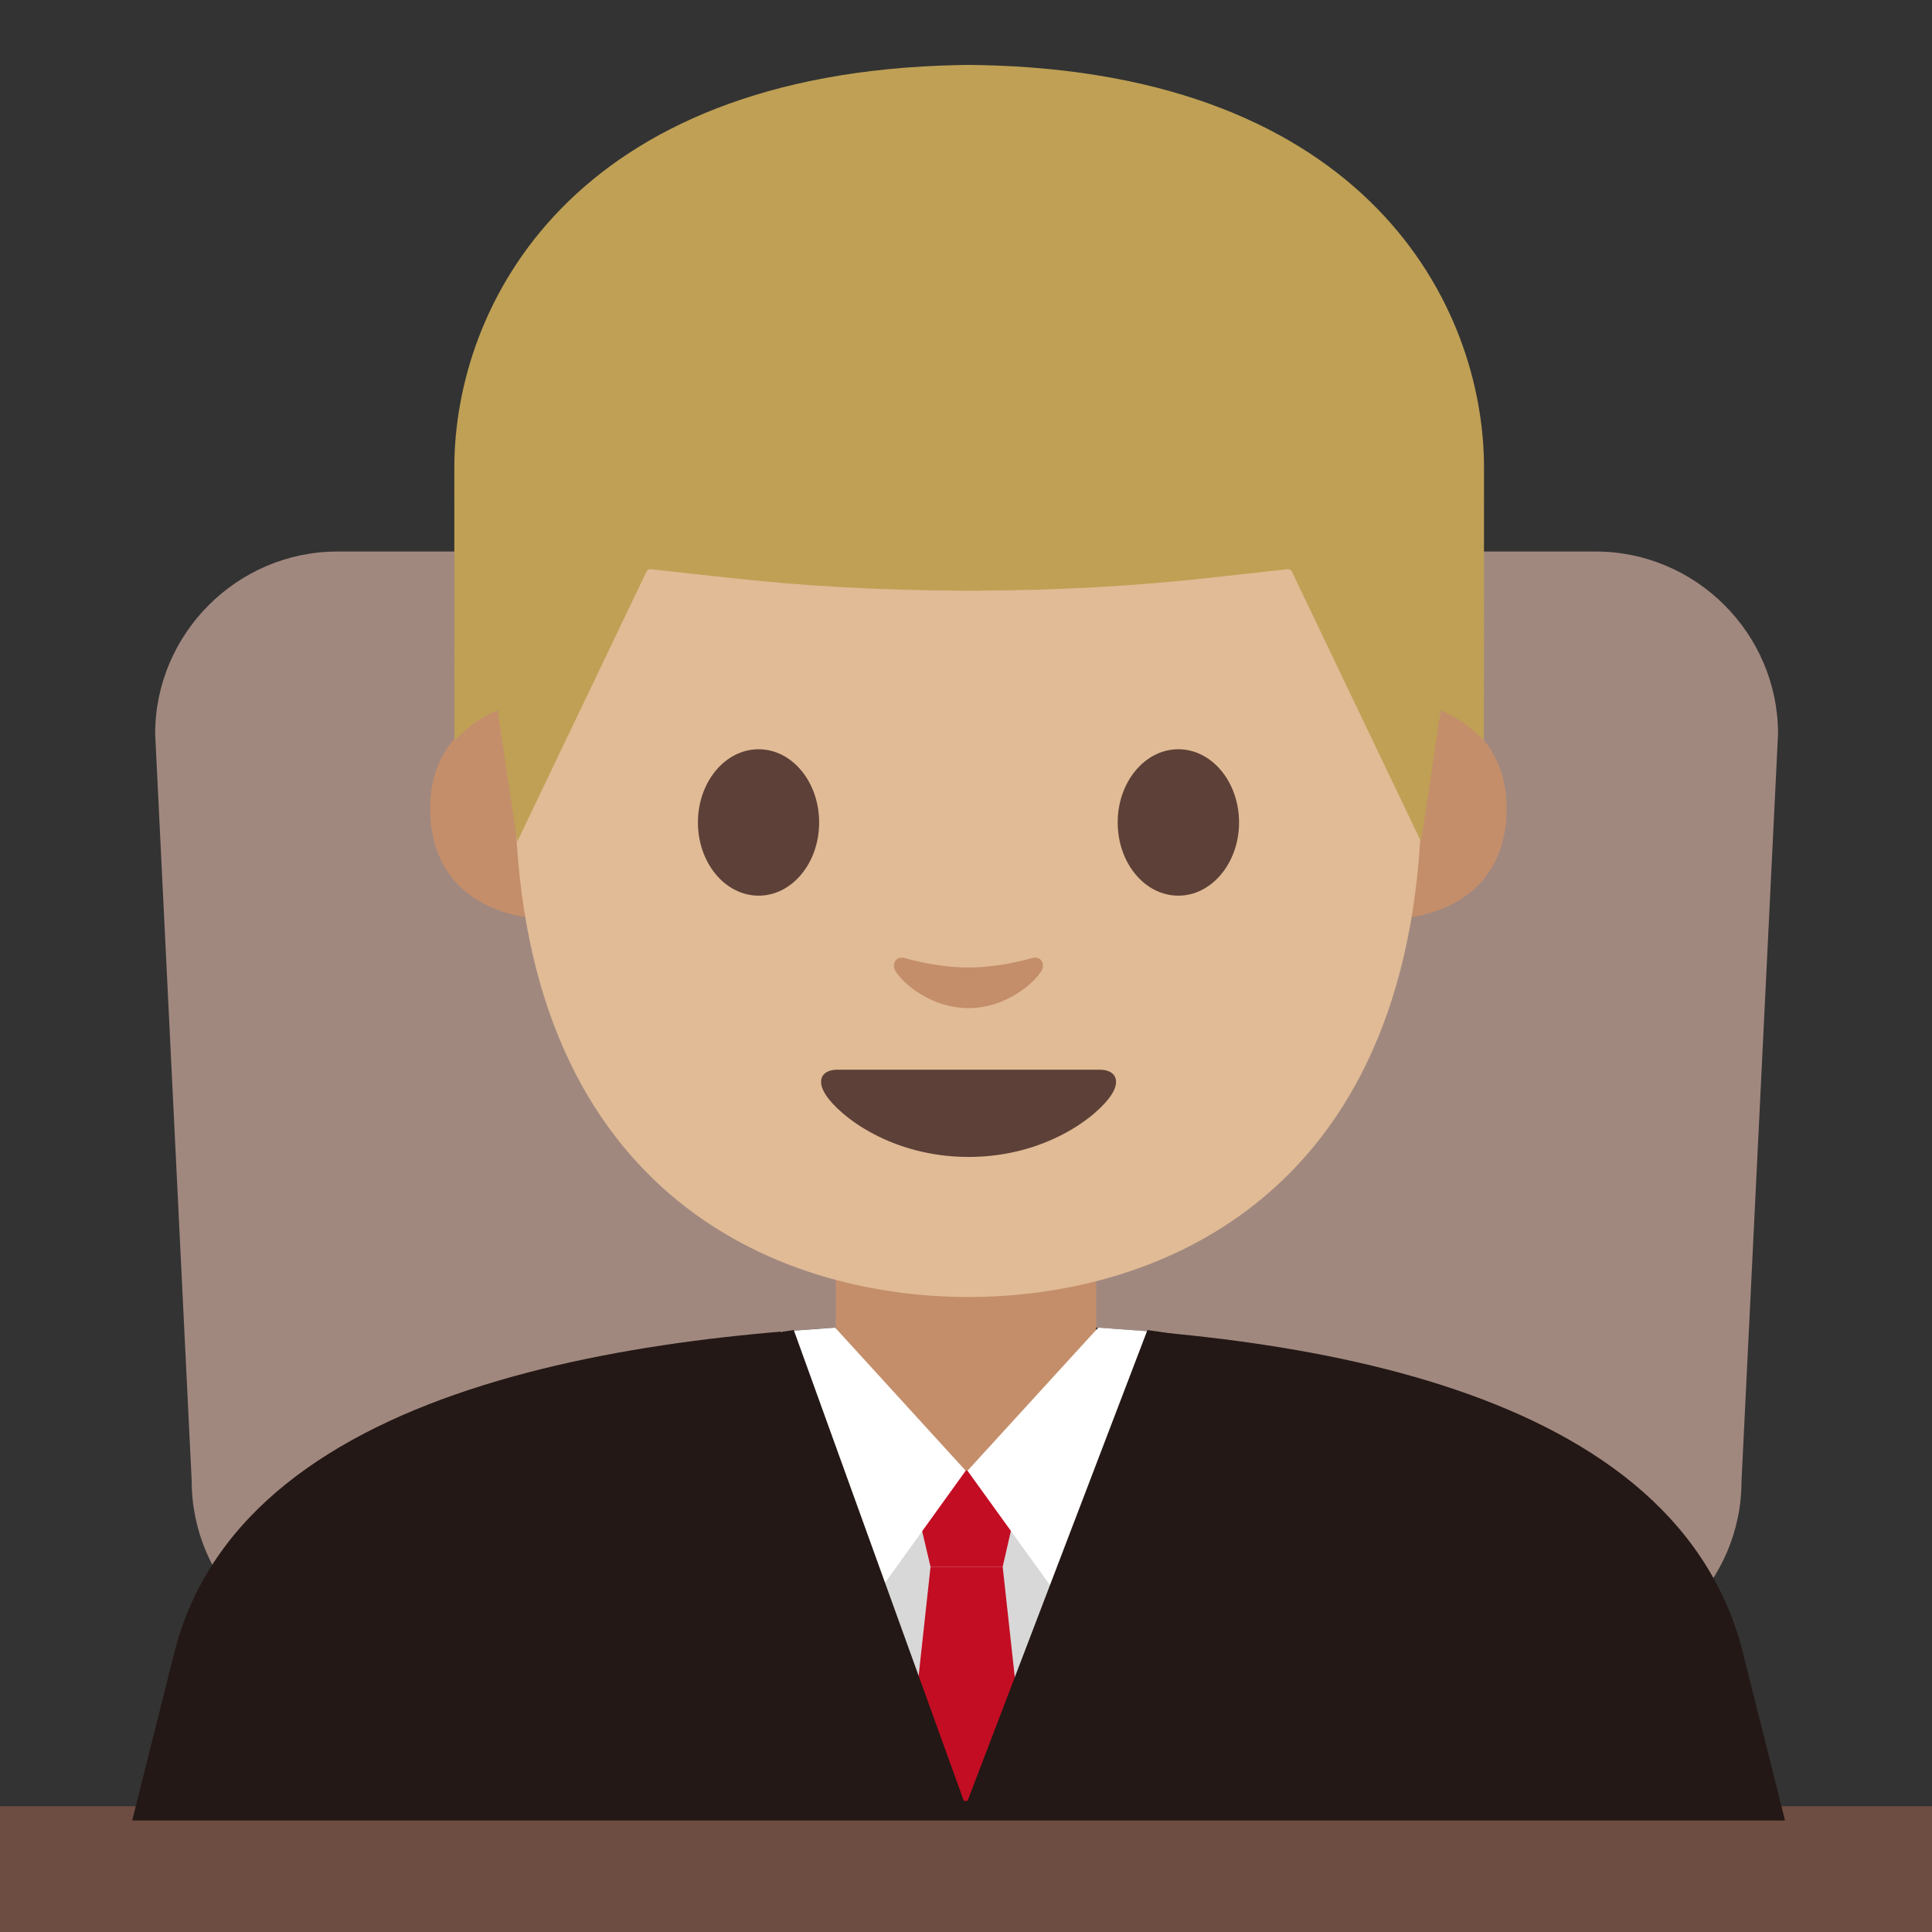 <?xml version="1.0" encoding="utf-8"?>
<!-- Generator: Adobe Illustrator 19.2.1, SVG Export Plug-In . SVG Version: 6.00 Build 0)  -->
<svg version="1.1" xmlns="http://www.w3.org/2000/svg" xmlns:xlink="http://www.w3.org/1999/xlink" x="0px" y="0px"
	 viewBox="0 0 128 128" style="enable-background:new 0 0 128 128;" xml:space="preserve">
<rect x="0" y="0" width="128" height="128" fill="#333333" stroke="none"/>
<g id="Layer_2">
	<path style="fill:#A1887F;" d="M103.31,110.19H24.78c-6.64,0-12.08-5.44-12.08-12.08l-2.42-49.49c0-6.64,5.44-12.08,12.08-12.08
		h83.36c6.64,0,12.08,5.44,12.08,12.08l-2.42,49.49C115.39,104.75,109.95,110.19,103.31,110.19z"/>
	<rect x="-4.11" y="119.67" style="fill:#6D4C41;" width="136.01" height="12.33"/>
</g>
<g id="图层_1">
	<path style="fill:#231815;" d="M115.43,109.33c-4.72-18.14-31.19-21.45-51.31-21.66v0c-0.03,0-0.05,0-0.08,0c-0.03,0-0.05,0-0.08,0
		v0c-20.12,0.22-47.64,3.52-52.37,21.66l-2.83,11.28h55.2h0.16h54.14L115.43,109.33z"/>
	<path id="XMLID_8_" style="fill:#C48E6A;" d="M63.99,82.91h-8.62v9.1c0,4.12,3.51,7.45,7.84,7.45h1.57c4.33,0,7.84-3.34,7.84-7.45
		v-9.1H63.99z"/>
	<path id="XMLID_6_" style="fill:#513F35;" d="M72.8,71.39c-1.23,0-8.76,0-8.76,0s-7.53,0-8.76,0c-1,0-1.44,0.67-0.77,1.69
		c0.93,1.42,4.38,4.14,9.53,4.14c5.15,0,8.6-2.72,9.53-4.14C74.23,72.07,73.8,71.39,72.8,71.39z"/>
	<polygon style="fill:#D8D8D8;" points="72.07,115.57 55.73,115.94 55.73,97.43 72.07,97.43 	"/>
	<g id="XMLID_3_">
		<path id="XMLID_5_" style="fill:#444444;" d="M54.08,54.9c0,2.7-1.8,4.88-4.04,4.88c-2.23,0-4.05-2.19-4.05-4.88
			c0-2.7,1.82-4.89,4.05-4.89C52.27,50.01,54.08,52.19,54.08,54.9"/>
		<path id="XMLID_4_" style="fill:#444444;" d="M74,54.9c0,2.7,1.81,4.88,4.05,4.88c2.23,0,4.05-2.19,4.05-4.88
			c0-2.7-1.82-4.89-4.05-4.89C75.81,50.01,74,52.19,74,54.9"/>
	</g>
	<g>
		<polygon style="fill:#C30D23;" points="66.43,103.8 61.65,103.8 60.15,97.43 67.89,97.43 		"/>
		<polygon style="fill:#C30D23;" points="68.13,119.31 59.96,119.31 61.65,103.8 66.43,103.8 		"/>
	</g>
	<g>
		<polygon style="fill:#FFFFFF;" points="51.73,88.22 54.85,110.12 63.98,97.44 55.33,87.96 		"/>
		<polygon style="fill:#FFFFFF;" points="76.36,88.22 73.24,110.12 64.1,97.44 72.76,87.96 		"/>
	</g>
	<path id="XMLID_2_" style="fill:#E49500;" d="M68.22,63.95c-1.49,0.42-3.04,0.63-4.23,0.63c-1.19,0-2.74-0.21-4.23-0.63
		c-0.64-0.18-0.89,0.42-0.66,0.82c0.47,0.83,2.38,2.51,4.89,2.51c2.51,0,4.42-1.68,4.89-2.51C69.11,64.37,68.86,63.77,68.22,63.95z"
		/>
	<path style="fill:#231815;" d="M47.15,89.12c0.47-0.32,5.44-1,5.44-1l11.39,31.54l-21.43-0.08L47.15,89.12z"/>
	<path style="fill:#231815;" d="M81.46,89.12c-0.47-0.32-5.44-1-5.44-1l-12.05,31.54l22.32-0.08L81.46,89.12z"/>
</g>
<g id="Layer_3">
	<g>
		<path id="XMLID_464_" style="fill:#C48E6A;" d="M94.29,46.67c0,0,5.53,0.96,5.53,6.91c0,5.25-4.03,7.32-8.06,7.32V46.67H94.29z"/>
		<path id="XMLID_463_" style="fill:#C48E6A;" d="M34.03,46.67c0,0-5.53,0.96-5.53,6.91c0,5.25,4.03,7.32,8.06,7.32V46.67H34.03z"/>
		<path id="XMLID_461_" style="fill:#E0BB95;" d="M64.16,7.7c-23.81,0-30.04,18.46-30.04,44.39c0,26.89,17.28,33.84,30.04,33.84
			c12.57,0,30.04-6.75,30.04-33.84C94.21,26.16,87.98,7.7,64.16,7.7z"/>
		<path id="XMLID_460_" style="fill:#5D4037;" d="M54.27,54.49c0,2.68-1.79,4.85-4.01,4.85c-2.22,0-4.02-2.17-4.02-4.85
			c0-2.68,1.8-4.85,4.02-4.85C52.48,49.64,54.27,51.81,54.27,54.49"/>
		<path id="XMLID_459_" style="fill:#5D4037;" d="M74.05,54.49c0,2.68,1.79,4.85,4.02,4.85c2.21,0,4.02-2.17,4.02-4.85
			c0-2.68-1.8-4.85-4.02-4.85C75.85,49.64,74.05,51.81,74.05,54.49"/>
		<path id="XMLID_458_" style="fill:#5D4037;" d="M72.86,70.87c-1.22,0-8.69,0-8.69,0s-7.48,0-8.69,0c-1,0-1.42,0.67-0.77,1.67
			c0.92,1.41,4.35,4.11,9.46,4.11c5.11,0,8.54-2.7,9.46-4.11C74.28,71.54,73.86,70.87,72.86,70.87z"/>
		<path id="XMLID_457_" style="fill:#C48E6A;" d="M68.36,63.48c-1.48,0.42-3.01,0.62-4.2,0.62c-1.19,0-2.72-0.2-4.2-0.62
			c-0.63-0.18-0.88,0.42-0.65,0.82c0.47,0.83,2.36,2.49,4.85,2.49c2.5,0,4.38-1.67,4.85-2.49C69.25,63.9,69,63.3,68.36,63.48z"/>
		<path id="XMLID_456_" style="fill:#BFA055;" d="M64.88,4.31c0,0-0.46-0.01-0.67-0.01c-0.2,0-0.67,0.01-0.67,0.01
			c-25.69,0.5-33.44,15.95-33.44,26.67c0,10.42,0.01,18.07,0.01,18.07s0.41-0.42,1.16-1.01c0.8-0.63,1.7-0.98,1.7-0.98l1.3,8.7
			l8.56-17.89c0.05-0.11,0.17-0.18,0.29-0.16l5.07,0.56c5.1,0.57,10.22,0.84,15.35,0.86v0.01c0.22,0,0.44-0.01,0.67-0.01
			c0.22,0,0.44,0.01,0.67,0.01v-0.01c5.12-0.02,10.25-0.29,15.35-0.86l5.07-0.56c0.12-0.01,0.24,0.05,0.29,0.16l8.56,17.89l1.3-8.7
			c0,0,0.89,0.35,1.7,0.98c0.76,0.59,1.16,1.01,1.16,1.01s0.01-7.65,0.01-18.07C98.32,20.27,90.58,4.81,64.88,4.31z"/>
	</g>
</g>
</svg>
